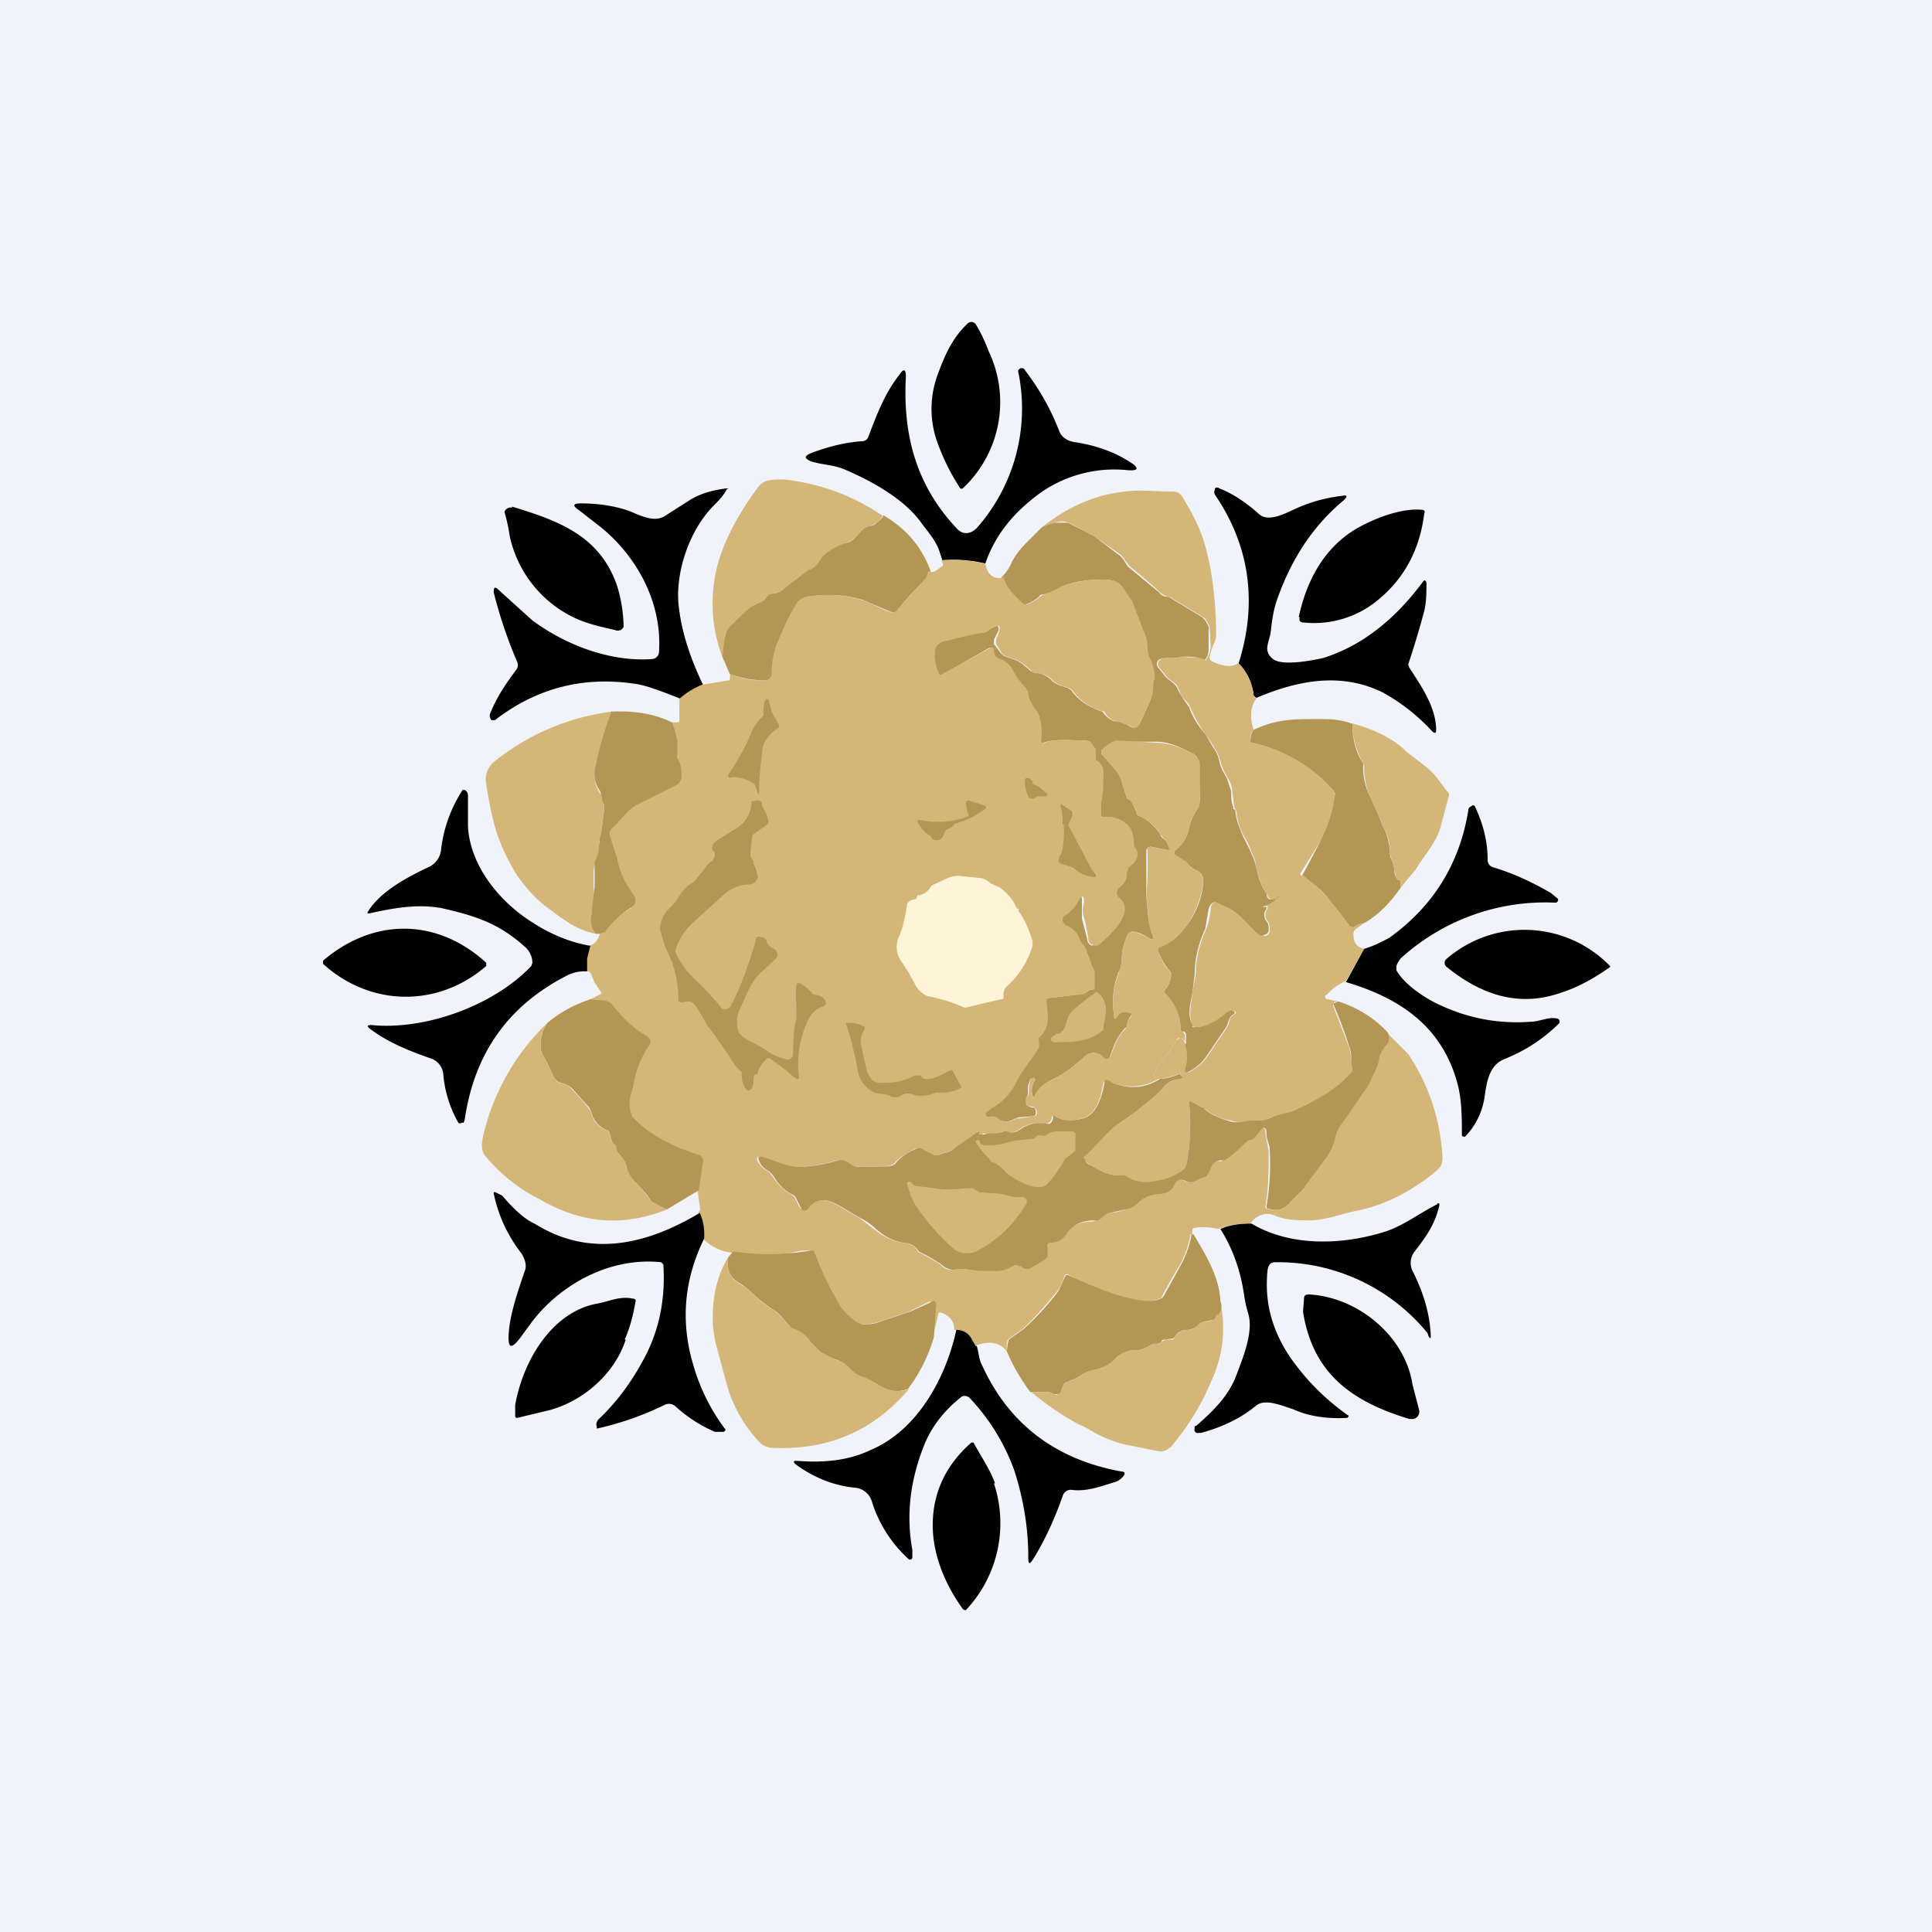 <!-- by TradingView --><svg width="18" height="18" viewBox="0 0 18 18" xmlns="http://www.w3.org/2000/svg"><path fill="#F0F3FA" d="M0 0h18v18H0z"/><path d="M9.21 3.27a1.1 1.1 0 0 1-.24 1.28.02.02 0 0 1-.03-.01 2.02 2.02 0 0 1-.2-.4.92.92 0 0 1 0-.66c.07-.19.14-.34.28-.47a.05.05 0 0 1 .07.01c.05.08.09.17.12.25Z" fill="#020202"/><path d="M9.18 5.25a1.27 1.27 0 0 0-.4-.03l-.03-.09c-.03-.09-.1-.17-.16-.25-.16-.23-.47-.4-.73-.51-.1-.04-.2-.04-.3-.07-.07-.03-.07-.05 0-.08.16-.06.32-.1.48-.11a.06.06 0 0 0 .05-.04c.08-.21.15-.4.29-.58.04-.06.06-.05.06.02-.03.55.1 1.02.48 1.42.06.06.13.04.18-.01a1.68 1.68 0 0 0 .39-1.44c-.01-.03 0-.04.02-.05.02 0 .03 0 .04.02.13.17.24.36.32.57.02.05.07.09.15.1.19.03.36.09.5.18.1.06.09.09-.02.08a1.2 1.2 0 0 0-.79.2c-.24.17-.43.38-.53.67Z" fill="#020202"/><path d="M8.23 4.8a.3.3 0 0 1-.06.07.16.16 0 0 1-.07.03c-.1.02-.1.12-.2.15l-.17.08a.3.3 0 0 0-.1.1.16.16 0 0 1-.1.08 8.62 8.62 0 0 0-.22.17.16.16 0 0 1-.11.05l-.04.01-.04.05-.03.02a.4.4 0 0 0-.15.09 2.88 2.88 0 0 0-.16.18l-.02.04v.03l-.03.17a1.4 1.4 0 0 1 .01-1.02c.08-.2.2-.4.33-.57a.17.17 0 0 1 .07-.05.65.65 0 0 1 .26 0 2 2 0 0 1 .83.33Z" fill="#D4B778"/><path d="M6.55 6.38a.74.74 0 0 0-.21.13c-.2-.08-.34-.13-.43-.14-.48-.07-.91.04-1.3.34h-.03a.06.06 0 0 1-.01-.07c.06-.15.15-.28.24-.4a.07.07 0 0 0 .01-.07 4.23 4.23 0 0 1-.22-.65c0-.05.01-.06.05-.02l.31.28c.31.23.73.39 1.12.36a.07.07 0 0 0 .06-.07c.03-.47-.22-.91-.57-1.18l-.18-.14c-.06-.04-.05-.06.02-.06.15 0 .31.02.45.07.1.04.23.11.33.05l.22-.14c.09-.06.2-.1.36-.12.02 0 .02 0 0 .01-.03.06-.08.11-.13.16-.22.23-.34.6-.32.89.02.24.1.5.23.77ZM11.7 6.5l-.02-.02a.5.5 0 0 0-.14-.3c.18-.57.1-1.1-.22-1.57a.05.05 0 0 1 0-.05.03.03 0 0 1 0-.01.03.03 0 0 1 .04 0c.13.05.26.14.37.24.09.08.25-.01.34-.05.13-.06.27-.1.43-.12.05-.01.06 0 .02.04-.3.25-.5.57-.63.95-.03.1-.04.18-.05.27-.01.1-.08.18.02.26.09.07.38.01.47-.01.38-.12.68-.38.92-.7.02-.03.03-.03.04 0 0 .09 0 .17-.02.26a8.17 8.17 0 0 1-.15.5l.01.03c.11.17.25.37.25.58 0 .03-.01.04-.04.01a1.81 1.81 0 0 0-.46-.36c-.39-.19-.79-.11-1.17.05Z" fill="#020202"/><path d="M11.54 6.18a.5.5 0 0 1 .14.3l.01.02h.02c-.06.08-.07.18-.03.3a.12.12 0 0 0-.03.1l.02.02c.3.07.55.22.75.44a.08.08 0 0 1 .02.07c-.03.14-.06.29-.14.41l-.18.29c-.01.02 0 .03.01.03h.04l.19.19a7.8 7.8 0 0 1 .25.29.2.2 0 0 1 .1-.04l-.07.05a.06.06 0 0 0-.03.06c0 .08.04.12.1.13l-.17.3a.47.47 0 0 0-.18.13h-.01a.03.03 0 0 0 .01.04h.01l.1.02c-.02 0-.04 0-.05.02v.02l.15.39c.02.06.01.12.04.19v.03c-.13.16-.34.27-.52.35-.07.04-.15.04-.22.07a.37.37 0 0 1-.17.04c-.08 0-.15.03-.23 0a.52.52 0 0 1-.26-.12l-.03-.01a.12.12 0 0 1-.07-.04c-.02-.02-.03-.01-.03.02a2 2 0 0 1-.02.53c0 .04-.03.07-.05.1a.58.58 0 0 1-.3.09.34.34 0 0 1-.24-.05l-.03-.01c-.09.01-.19-.04-.27-.09a.16.16 0 0 1-.07-.06v-.03c.11-.1.2-.21.32-.3.12-.08.24-.17.34-.26.1-.08.1-.14.23-.16.03 0 .03 0 .01-.02 0-.03 0-.03-.03-.02a.61.61 0 0 1-.16.04c-.09 0-.07-.06.05-.21a.66.66 0 0 0 .1-.15l.03-.02c.02 0 .04.02.05.05.03.09.03.16.02.21-.02.06 0 .08.05.04.05-.03.1-.07.14-.13l.17-.25a.2.2 0 0 0 .03-.06c0-.03.02-.06.05-.08.02-.01.02-.02 0-.03-.02 0-.05 0-.07.02a.44.44 0 0 1-.3.13l-.02-.01c-.04-.1-.01-.22 0-.31l.03-.17c0-.15.04-.3.1-.43a.72.72 0 0 0 .04-.18c0-.06.04-.08.1-.05l.13.08c.09.06.15.14.23.2a.05.05 0 0 0 .09-.03c0-.04 0-.07-.03-.1l-.01-.03c0-.03 0-.05.02-.07v-.03h-.04a.38.38 0 0 0 .16-.1c-.03.03-.06.05-.08.04-.02 0-.03-.02-.05-.05a.88.88 0 0 1-.1-.26c0-.06-.03-.1-.05-.16a.7.7 0 0 0-.06-.12.56.56 0 0 1-.07-.23l-.01-.02-.01-.02-.02-.15a.25.25 0 0 0-.04-.12.55.55 0 0 1-.07-.16.44.44 0 0 0-.06-.13 1.44 1.44 0 0 0-.08-.12 1.26 1.26 0 0 1-.14-.25.22.22 0 0 0-.05-.07.18.18 0 0 1-.05-.08.17.17 0 0 0-.08-.1.2.2 0 0 1-.06-.06.52.52 0 0 0-.05-.06.05.05 0 0 1-.01-.04.05.05 0 0 1 .03-.04c.06-.02.12 0 .2-.02l.2.01v.01c.01.02.02.02.02 0a.24.24 0 0 0 .04-.12l-.01-.17c0-.03-.02-.04-.03-.07a.07.07 0 0 0-.03-.03l-.28-.17a.1.1 0 0 0-.04-.02.15.15 0 0 1-.08-.04 5.2 5.2 0 0 0-.28-.24c-.04-.04-.06-.09-.1-.12L10.2 5a4.27 4.27 0 0 0-.24-.13.18.18 0 0 0-.13 0 .78.78 0 0 0-.12.04c.23-.18.48-.3.77-.33.14-.02.3 0 .44 0a.1.1 0 0 1 .09.04c.1.16.18.32.22.47.07.26.1.54.1.83 0 .04-.02.07-.03.1a.5.5 0 0 0-.03.1c0 .02 0 .03.02.04.1.05.19.06.24.02Z" fill="#D4B778"/><path d="M4.77 4.72c.43.13.82.27.98.74a1.36 1.36 0 0 1 .06.38.06.06 0 0 1-.08.03c-.13-.03-.27-.06-.39-.12A1.1 1.1 0 0 1 4.75 5a1.69 1.69 0 0 0-.05-.23.06.06 0 0 1 .07-.04ZM12.1 5.75c.07-.33.23-.64.53-.82.17-.1.43-.2.62-.18.02 0 .03.02.02.03-.04.33-.18.6-.42.8a.93.93 0 0 1-.7.22c-.04 0-.05-.02-.04-.05Z" fill="#020202"/><path d="M8.23 4.8c.22.13.36.3.44.52l-.02.03-.01.03c-.1.1-.2.2-.27.3a.05.05 0 0 1-.07.02l-.26-.11a1.11 1.11 0 0 0-.51-.03.15.15 0 0 0-.11.08c-.06.1-.11.21-.16.33-.04.1-.06.2-.06.3a.07.07 0 0 1-.07.07.98.98 0 0 1-.33-.06l-.07-.16.02-.17.01-.03.01-.04.02-.03.15-.15a.4.4 0 0 1 .15-.09l.03-.02.04-.05.04-.01c.04 0 .08-.02.11-.05a8.57 8.57 0 0 1 .22-.17.16.16 0 0 0 .1-.08.3.3 0 0 1 .1-.1c.06-.04.12-.06.18-.08.08-.03.1-.13.19-.15.03 0 .05-.01.07-.03a.3.3 0 0 0 .06-.06ZM11.05 9.72v-.08a.03.03 0 0 0-.03-.03c-.01 0-.02 0-.02-.02a.52.52 0 0 0-.15-.34.02.02 0 0 1 0-.02.3.3 0 0 0 .06-.13v-.04a.61.61 0 0 1-.12-.2.02.02 0 0 1 .01-.04c.1-.03.18-.1.25-.19.1-.13.15-.27.16-.41a.1.1 0 0 0-.06-.11.2.2 0 0 1-.09-.07.11.11 0 0 0-.03-.02l-.09-.06v-.03a.36.36 0 0 0 .13-.18.54.54 0 0 1 .07-.19.23.23 0 0 0 .04-.14 5.13 5.13 0 0 0-.03-.37.13.13 0 0 0-.06-.04c-.1-.05-.2-.1-.32-.1h-.34c-.07-.01-.12.04-.17.08v.03l.12.14c.03.03.06.07.07.12l.05.16.02.01.02.01.05.11c0 .01 0 .02.02.03.08.03.15.1.2.17 0 .02.02.04.05.06l.04.07c0 .02 0 .02-.02.02l-.15-.03a.04.04 0 0 0-.05.04v.43l.02.2.03.13c.03.06.02.08-.04.04a.48.48 0 0 0-.12-.05.06.06 0 0 0-.07.04.63.63 0 0 0-.05.22c0 .04-.01.09-.03.12a.76.76 0 0 0-.04.4c0 .04.01.04.03.01.01-.04.05-.05.12-.04a.02.02 0 0 1 .02.03h-.01a.17.17 0 0 0-.04.09c0 .01 0 .02-.02.03a.55.55 0 0 0-.1.16 1.4 1.4 0 0 0-.04.11.04.04 0 0 1-.07 0 .11.11 0 0 0-.09-.04.12.12 0 0 0-.08.04c-.09.08-.19.16-.3.21a.33.33 0 0 0-.16.15c0 .02-.01.02-.02 0a.17.17 0 0 1 .02-.14.01.01 0 0 0 0-.01l-.02-.01H9.6l-.02.06c-.01.04.01.08-.02.12v.05c0 .02.02.03.06.04h.02l.01.03v.02c0 .02-.01.03-.03.03l-.13.01-.03.01c-.07.04-.13.04-.18 0a.04.04 0 0 0-.04-.01.1.1 0 0 1-.06-.01c-.01-.01-.02-.02 0-.03a.7.7 0 0 1 .09-.07.52.52 0 0 0 .18-.2c.06-.13.15-.22.22-.34v-.1c.11-.1.08-.2.07-.33 0-.01 0-.02.02-.03l.33-.04.04-.02a.08.08 0 0 1 .04-.02c.01 0 .02 0 .02-.02v-.15c0-.02 0-.03-.02-.04a.5.5 0 0 1-.06-.16c-.01-.04-.05-.06-.06-.1-.02-.06-.06-.1-.13-.13a.05.05 0 0 1-.03-.04.05.05 0 0 1 .02-.05c.06-.03.1-.08.13-.14.03-.05.04-.05.04 0v.17l.05.19c0 .03.02.05.04.06l.06-.01c.1-.08.25-.23.24-.34a.17.17 0 0 0-.06-.1.06.06 0 0 1 0-.07l.01-.02a.15.15 0 0 0 .07-.13.1.1 0 0 1 .03-.07c.06-.04.1-.12.04-.18v-.03c0-.14-.07-.22-.22-.24h-.07l-.02-.03v-.12c.02-.08.02-.17.02-.25 0-.07-.02-.11-.07-.14v-.03l.01-.02-.01-.05a.48.48 0 0 0-.05-.07l-.03-.01c-.12 0-.29-.02-.4.02a.02.02 0 0 1-.03-.02c.01-.1 0-.22-.06-.3a.32.32 0 0 1-.06-.15l-.02-.04a.68.68 0 0 1-.12-.16.23.23 0 0 0-.12-.1c-.04-.02-.06-.05-.06-.09a.03.03 0 0 0-.01-.02.03.03 0 0 0-.03 0l-.44.25a.02.02 0 0 1-.04-.01.43.43 0 0 1-.03-.2c0-.07.06-.1.13-.12a2.8 2.8 0 0 1 .35-.07.25.25 0 0 1 .08-.05c.04-.02.05 0 .04.04l-.04.08V6l.06.08.03.03c.07.03.12.03.18.08l.07.06.04.02c.06 0 .1.02.15.06.04.05.1.06.16.08l.03.02c.07.1.16.15.26.19l.03.01c.03.04.06.07.11.09.05 0 .1.02.15.05.04.02.07 0 .09-.03l.1-.22c.01-.06 0-.12.03-.18l-.01-.11a.23.23 0 0 0-.03-.09c-.03-.06-.02-.12-.04-.2a9.38 9.38 0 0 1-.13-.34c-.09-.1-.08-.2-.26-.2-.19 0-.34.03-.45.1a.63.63 0 0 1-.12.04c-.01 0-.02 0-.03.02a.41.41 0 0 1-.12.07h-.03a.52.52 0 0 1-.2-.25c.05-.05.08-.1.1-.15a.8.8 0 0 1 .1-.14l.18-.18a.78.78 0 0 1 .12-.04h.12a4.25 4.25 0 0 1 .25.13l.21.16c.05.03.07.08.1.12l.29.24c.02.03.05.04.08.04a.1.1 0 0 1 .04.02l.28.17.03.03c.01.03.03.04.03.07v.17c0 .04 0 .09-.03.12 0 .02 0 .02-.01 0h-.01a.53.53 0 0 0-.2-.02c-.08.02-.14 0-.2.02a.05.05 0 0 0-.02.08l.05.06a.2.2 0 0 0 .06.06c.04.03.07.06.08.1l.05.08.05.07c.03.09.08.17.15.25l.07.12c.03.04.05.08.06.13.01.06.04.11.07.16l.04.12c0 .05 0 .1.02.15v.02c.02 0 .02.01.02.02.01.09.04.16.07.23l.06.12c.02.05.05.1.06.16.02.1.05.18.1.26 0 .03.02.05.04.05.03 0 .05 0 .07-.03h.01a.38.38 0 0 1-.16.1h.04v.02a.08.08 0 0 0-.02.07l.01.03c.03.03.03.06.03.1a.05.05 0 0 1-.04.04.05.05 0 0 1-.05 0c-.08-.07-.14-.15-.22-.21a.8.8 0 0 0-.15-.08c-.05-.03-.08-.01-.1.05l-.03.18c-.06.13-.1.28-.1.43l-.02.17c-.02.1-.05.21 0 .3 0 .02 0 .02.02.02.1 0 .2-.05.29-.13.02-.02.05-.03.07-.02.02.01.02.02 0 .03a.13.13 0 0 0-.05.08.2.2 0 0 1-.03.06l-.17.25a.42.42 0 0 1-.14.13c-.06.04-.07.02-.05-.04a.35.35 0 0 0-.01-.2Z" fill="#B39554"/><path d="M9.18 5.25c.02.11.08.15.17.13.03.1.1.17.19.25h.03a.41.41 0 0 0 .12-.07l.03-.02a.63.63 0 0 0 .12-.05c.11-.06.26-.09.45-.09.18 0 .17.1.26.2a9.77 9.77 0 0 0 .13.34c.02.08 0 .14.04.2l.03.09c0 .04.02.07 0 .11-.01.06 0 .12-.03.18l-.1.22c-.01.04-.04.05-.08.03a.67.67 0 0 0-.15-.05c-.05-.02-.08-.05-.1-.09l-.04-.01a.52.52 0 0 1-.26-.19.06.06 0 0 0-.03-.02c-.06-.02-.12-.03-.16-.08a.23.23 0 0 0-.15-.06c-.01 0-.03 0-.04-.02a1.58 1.58 0 0 0-.07-.06c-.06-.05-.11-.05-.18-.08a.09.09 0 0 1-.03-.03L9.28 6v-.04l.03-.08c.01-.05 0-.06-.04-.04a.25.25 0 0 0-.08.05 2.8 2.8 0 0 0-.36.08c-.06 0-.12.04-.12.11a.43.43 0 0 0 .04.2.02.02 0 0 0 .03 0l.44-.24a.03.03 0 0 1 .04 0v.02c0 .04.02.07.06.08.05.02.1.06.12.11.03.06.07.11.12.16l.02.04c0 .06.03.1.06.15.07.08.07.2.06.3a.02.02 0 0 0 .03.02c.1-.04.28-.02.4-.02l.03.01.05.07v.1c.05.03.08.07.07.14 0 .08 0 .17-.02.25v.12c0 .01 0 .02.02.02h.07c.15.03.22.11.21.25l.01.03c.06.06.02.14-.04.18a.1.1 0 0 0-.03.07c0 .06-.03.1-.07.13a.06.06 0 0 0-.02.07l.01.02c.04.03.06.06.06.1.01.11-.14.26-.24.34-.02.01-.04.02-.06 0-.02 0-.04-.02-.04-.05a1.81 1.81 0 0 0-.04-.2c-.02-.05-.01-.1 0-.15 0-.06-.02-.06-.05-.01a.35.35 0 0 1-.13.14.05.05 0 0 0-.01.07l.02.02c.07.03.11.07.13.13.01.04.05.06.06.1l.06.16.02.04v.15c0 .01 0 .02-.02.02s-.03 0-.05.02a.07.07 0 0 1-.03.02l-.33.04c-.02 0-.02.02-.02.03.01.13.04.23-.06.33-.01.01-.02.02-.01.04v.06c-.07.12-.16.21-.22.34a.52.52 0 0 1-.18.2.7.7 0 0 0-.1.07l.01.03a.1.1 0 0 0 .06 0l.04.01c.05.05.11.05.18.01h.03l.13-.02c.02 0 .03-.01.03-.03v-.02l-.01-.02-.02-.02c-.04 0-.06 0-.07-.03v-.05c.04-.04.02-.08.03-.12l.01-.06h.02a.01.01 0 0 1 .02 0 .01.01 0 0 1 0 .02.17.17 0 0 0-.02.14c0 .02.01.02.02 0a.33.33 0 0 1 .16-.15c.11-.05.21-.13.3-.21a.12.12 0 0 1 .08-.04c.04 0 .07 0 .1.04a.04.04 0 0 0 .07-.02l.04-.1c.02-.05.05-.1.1-.15l.01-.03c0-.03.02-.06.04-.08v-.03h-.01c-.07-.02-.1 0-.12.03-.02.03-.03.03-.03 0a.77.77 0 0 1 .04-.4.37.37 0 0 0 .03-.13c0-.07.02-.15.05-.22a.06.06 0 0 1 .07-.04l.12.05c.06.04.07.02.04-.04a.36.36 0 0 1-.03-.14l-.02-.19a3.6 3.6 0 0 0 .01-.46.04.04 0 0 1 .04-.01l.15.03c.01 0 .02 0 .01-.02a.16.16 0 0 0-.03-.07.4.4 0 0 1-.05-.06.44.44 0 0 0-.2-.17.04.04 0 0 1-.02-.03.57.57 0 0 0-.05-.1l-.02-.02-.02-.01-.05-.16a.34.34 0 0 0-.07-.12 3.41 3.41 0 0 1-.12-.14v-.03c.05-.04.1-.1.17-.09l.34.02c.11 0 .22.04.32.09a.13.13 0 0 1 .09.12v.3c0 .05 0 .09-.04.13a.54.54 0 0 0-.07.19.36.36 0 0 1-.13.18v.03l.1.06a.1.1 0 0 1 .02.02.2.2 0 0 0 .09.07.1.1 0 0 1 .06.1.88.88 0 0 1-.16.42.52.52 0 0 1-.25.2.02.02 0 0 0-.01.02c.02.08.06.15.11.2.01.02.02.04.01.05a.3.3 0 0 1-.06.13v.02c.1.1.15.21.15.34 0 .01 0 .02.02.02l.02.03v.08c0-.03-.03-.05-.05-.05-.01 0-.02 0-.03.02a.67.67 0 0 1-.1.15c-.12.15-.14.22-.05.2a.48.48 0 0 1-.44.05.07.07 0 0 1-.03-.02h-.03a.03.03 0 0 0-.03.02c-.02.11-.06.3-.2.33-.1.03-.19.02-.25-.02H9.8c0 .03-.01.05-.03.06a.04.04 0 0 1-.03.01.31.31 0 0 0-.24.05.13.13 0 0 1-.13.02h-.03a.29.29 0 0 1-.15.02h-.03a.05.05 0 0 1-.05.02v-.02c0-.02 0-.02-.01-.01l-.2.14c-.06.05-.1.05-.17.07h-.03a.34.34 0 0 1-.11-.05.07.07 0 0 0-.08 0c-.05.03-.13.07-.17.12-.03.03-.07.04-.12.04a9.45 9.45 0 0 0-.29 0c-.04-.04-.08-.07-.13-.06-.13.04-.26.06-.37.06-.1 0-.2-.05-.3-.08-.08-.03-.1 0-.05.06a.2.2 0 0 0 .07.06.2.2 0 0 1 .06.07c.04.06.1.11.16.15l.03.02.05.1a.05.05 0 0 0 .07.01c.11-.15.25-.05.37.02l.12.07.13.1c.09.07.18.12.28.13.06 0 .1.03.13.07 0 .01 0 .02.02.02l.16.09c.05.03.07.08.15.07.09-.02.16.01.25 0h.12c.07.02.13-.01.2-.04h.05c.03.04.07.04.1.02a8.46 8.46 0 0 0 .14-.1v-.1a.03.03 0 0 1 .03-.03c.07 0 .13-.03.16-.09.05-.08.16-.11.25-.11l.03-.01c.05-.02.07-.06.12-.07.06 0 .12-.02.18-.04a.2.2 0 0 0 .07-.05c.05-.04.11-.08.17-.08.06 0 .16-.02.18-.09l.01-.03a.07.07 0 0 1 .09-.01c.08.04.1-.01.17-.03l.03-.02.02-.03.03-.06c.02-.03.05-.05.09-.04l.03-.01c.07-.05.14-.1.2-.17a.08.08 0 0 1 .05-.02l.03-.02.04-.05c.04-.06.07-.06.07.02l.03.15c0 .17 0 .34-.03.52 0 .01 0 .02.02.02.08.03.15 0 .2-.06.04-.06.1-.09.14-.15.05-.08.1-.16.17-.23.05-.07.09-.14.1-.22.02-.05.04-.1.07-.13l.25-.36.07-.15a.65.65 0 0 0 .03-.1l.07-.15c.03-.03.02-.06.01-.09l.2.2c.2.3.3.62.32.97 0 .05-.02.09-.06.12-.2.17-.47.32-.74.37-.14.03-.27.08-.42.09-.11 0-.23 0-.33-.04a.19.19 0 0 0-.1-.02.2.2 0 0 0-.14.09c-.1 0-.2.01-.3.05a.56.56 0 0 0-.22-.01s-.02 0-.02.02a.1.1 0 0 0 0 .04h-.02v.01a.91.91 0 0 1-.1.28 4.1 4.1 0 0 0-.17.3.25.25 0 0 1-.15.03c-.25-.02-.5-.13-.73-.25l-.02.01a.49.49 0 0 1-.07.15c-.1.12-.2.24-.32.35l-.14.1-.01.03v.08c-.07-.09-.17-.1-.3-.05l-.03-.05c-.03-.07-.1-.1-.16-.1 0-.08-.04-.13-.12-.16a.03.03 0 0 0-.02 0 .03.03 0 0 0-.01.02l-.05.21.02-.3a.05.05 0 0 0-.06-.03l-.18.09-.3.1a.56.56 0 0 1-.15.02c-.02 0-.03 0-.05-.02a.57.57 0 0 1-.15-.15 2.3 2.3 0 0 1-.24-.5.03.03 0 0 0-.03-.02c-.03 0-.1 0-.17.02-.1.02-.28.02-.57 0a.44.44 0 0 1-.26-.13.5.5 0 0 0-.04-.24v-.01c.01-.01.02-.03.01-.04l-.02-.16.04-.26a.06.06 0 0 0-.04-.07c-.15-.04-.3-.12-.45-.21a.62.62 0 0 1-.17-.15c-.03-.04-.03-.1-.02-.17l.02-.11c.03-.14.08-.26.15-.37a.07.07 0 0 0-.02-.1.99.99 0 0 1-.3-.27.15.15 0 0 0-.09-.06.43.43 0 0 0-.14 0l.12-.06a.02.02 0 0 0 0-.02.49.49 0 0 1-.09-.16.05.05 0 0 0-.03-.03h-.03l.01-.12a.68.68 0 0 0 .03-.12c.05-.01.08-.05.1-.11l.04-.02a.8.8 0 0 1 .25-.22.08.08 0 0 0 .02-.11.85.85 0 0 1-.16-.35l-.07-.22a.06.06 0 0 1 .02-.06c.08-.07.12-.16.23-.22l.36-.18a.1.1 0 0 0 .06-.1.49.49 0 0 0-.03-.16C6.3 7 6.3 6.96 6.3 6.9a.2.2 0 0 0-.02-.1 1.54 1.54 0 0 1-.03-.07h.06c.01 0 .02 0 .02-.02v-.2a.74.74 0 0 1 .21-.13l.24-.04c.01 0 .02 0 .02-.02a.1.1 0 0 0 0-.04c.1.04.2.06.32.06a.07.07 0 0 0 .07-.08c0-.1.02-.2.06-.29.05-.12.1-.23.16-.33a.15.15 0 0 1 .1-.08c.18-.03.35-.02.52.03.1.03.17.08.26.11a.05.05 0 0 0 .07-.02l.27-.3.01-.03c0-.02.01-.03.02-.03.02.02.05.01.11-.04.02 0 .02-.03 0-.06.13-.01.26 0 .4.03Z" fill="#D4B778"/><path d="M7.1 7.02a3.37 3.37 0 0 0-.03.38.01.01 0 0 1-.01-.01l-.02-.06a.04.04 0 0 0-.02-.03.35.35 0 0 0-.2-.06.02.02 0 0 1-.03 0 .02.02 0 0 1 0-.03c.08-.12.15-.24.2-.36a.47.47 0 0 1 .12-.18.03.03 0 0 0 0-.03l.01-.1.02-.03.02.01.02.07.01.04.07.13c0 .01 0 .02-.02.03-.09.06-.14.14-.14.23Z" fill="#B39554"/><path d="M5.7 6.63c-.08.21-.13.4-.16.56 0 .06 0 .13.05.2.03.04.02.07.04.12v.03l-.03.23a.1.1 0 0 1 0 .03.14.14 0 0 0-.02.08c0 .06-.01.1-.03.15a.28.28 0 0 0-.02.11v.12c.01.08 0 .17-.02.26a.2.2 0 0 0 .04.18.71.71 0 0 1-.23-.09 1.97 1.97 0 0 1-.2-.14c-.13-.09-.22-.2-.3-.31-.1-.16-.17-.32-.21-.46a3.38 3.38 0 0 1-.08-.4.21.21 0 0 1 .07-.2 2.18 2.18 0 0 1 1.1-.47Z" fill="#D4B778"/><path d="M5.7 6.63c.21-.01.4.02.56.1l.03.08.02.09v.16c.03.05.04.1.04.16a.1.1 0 0 1-.06.1l-.36.18c-.1.06-.15.15-.23.22a.06.06 0 0 0-.02.06l.07.22c.03.15.08.23.16.35a.08.08 0 0 1-.02.1.8.8 0 0 0-.25.23l-.05.02h-.04a.2.2 0 0 1-.04-.18l.03-.26V8.03a.3.3 0 0 0 .04-.15l.01-.08a.1.1 0 0 0 .01-.03l.03-.23V7.5c-.03-.05-.02-.08-.04-.13a.27.27 0 0 1-.05-.19c.03-.16.08-.35.16-.56ZM12.6 6.74c0 .14.03.27.1.37v.04c0 .09.02.18.06.26a3.18 3.18 0 0 1 .12.28c.04.07.06.15.07.24 0 .03 0 .06.02.09l.02.07c0 .03 0 .07.03.1h.01l.02.02v.06c-.09.13-.2.25-.34.33a.2.2 0 0 0-.1.04l-.03-.01a7.6 7.6 0 0 0-.22-.28c-.06-.07-.13-.12-.2-.18l-.01-.01h-.02a9.4 9.4 0 0 0 .17-.32 1.28 1.28 0 0 0 .14-.45l-.02-.03c-.2-.22-.45-.37-.75-.44 0 0-.02 0-.02-.02 0-.04.01-.07.03-.1.23-.11.41-.1.65-.1.09 0 .18.01.26.04Z" fill="#B39554"/><path d="M12.6 6.74c.22.06.39.15.5.26l.18.14c.09.07.14.15.2.23.02.01.02.03.02.04l-.08.3c-.04.14-.15.26-.23.39l-.14.17v-.06l-.02-.01h-.01a.22.22 0 0 1-.03-.1l-.02-.08a.25.25 0 0 1-.02-.09c0-.09-.03-.17-.07-.24a3.3 3.3 0 0 0-.12-.28.65.65 0 0 1-.05-.26l-.01-.04a.76.76 0 0 1-.1-.37Z" fill="#D4B778"/><path d="M9.64 7.44h-.05a.31.31 0 0 1-.04-.17c0-.01 0-.02.02-.02h.02l.03.03c0 .02.01.03.02.03l.04.02.08.07-.01.02h-.08s-.02 0-.03.02Z" fill="#B39554"/><path d="m5.5 8.81-.03.12v.12a.37.37 0 0 0-.17.03c-.56.28-.88.73-.97 1.35l-.01.03H4.3a.02.02 0 0 1-.03 0 1.1 1.1 0 0 1-.14-.45.17.17 0 0 0-.12-.15c-.2-.07-.4-.15-.57-.28-.02-.02-.02-.03.02-.03.5.05 1.14-.18 1.49-.55l.01-.03c0-.05-.02-.1-.06-.14-.25-.23-.48-.3-.79-.37-.23-.04-.44 0-.67.05-.02 0-.02 0-.01-.02.12-.19.37-.32.56-.41a.2.2 0 0 0 .12-.17 1.29 1.29 0 0 1 .2-.55h.02c.02.01.03.03.03.05v.29c.02.37.3.71.61.9.17.11.35.18.52.21Z" fill="#020202"/><path d="M7.68 9.31a.04.04 0 0 1-.02.07.23.23 0 0 0-.13.12.96.96 0 0 0-.09.5c.01.06 0 .07-.05.03a1.8 1.8 0 0 0-.22-.17h-.02a.27.27 0 0 0-.09.13c0 .01 0 .02-.02.02-.02.01-.02.03-.02.05 0 .04 0 .08-.04.1h-.02c-.04-.05-.05-.1-.05-.14v-.03c-.07-.06-.1-.13-.15-.2a6.33 6.33 0 0 0-.18-.25 1.47 1.47 0 0 0-.1-.17.08.08 0 0 0-.08-.04l-.05.01-.03-.01a1 1 0 0 0-.12-.5 3.26 3.26 0 0 1-.05-.17c0-.07.03-.15.09-.2.09-.08.1-.18.22-.24l.02-.02.11-.14a.17.17 0 0 1 .05-.04l.02-.04v-.04c-.03-.02-.03-.04-.02-.06 0-.02.02-.03.04-.05l.16-.1A.3.3 0 0 0 7 7.5L7 7.47l.03-.01c.04-.01.07 0 .07.04l.01.03c.03.04.04.08.05.13a.02.02 0 0 1-.01.02l-.14.1a15.93 15.93 0 0 0-.02.17c0 .03.01.05.03.07v.03a3.35 3.35 0 0 1 .02.04l.02.07a.08.08 0 0 1-.08.08.38.38 0 0 0-.22.08l-.33.3a.58.58 0 0 0-.13.21.07.07 0 0 0 0 .06c.04.07.08.14.14.2a3.2 3.2 0 0 1 .29.31.07.07 0 0 0 .08-.03c.09-.17.16-.37.23-.6 0-.04.02-.05.05-.04a.06.06 0 0 1 .05.03c.01.04.03.06.07.08a.06.06 0 0 1 .01.1l-.14.13c-.1.1-.14.24-.2.36-.02.08-.02.14.01.2.05.06.17.1.24.15a.5.5 0 0 0 .2.09.05.05 0 0 0 .06-.05c0-.11 0-.22.03-.33v-.13a.79.79 0 0 1 0-.18c0-.02.01-.02.03-.02.04.02.09.06.12.1l.03.01a.1.1 0 0 1 .08.04ZM9.02 7.58a.3.3 0 0 1-.02-.1.02.02 0 0 1 .03-.02l.13.04c.03.01.04.03 0 .05a.8.8 0 0 1-.25.12.07.07 0 0 0-.03.02.07.07 0 0 1-.04.03.04.04 0 0 0-.03.02l-.03.06a.06.06 0 0 1-.08.02c-.01 0-.02 0-.02-.02a.15.15 0 0 0-.04-.03.3.3 0 0 1-.09-.11c0-.02 0-.02.02-.02.15.03.3.02.44-.03.01 0 .02-.01.01-.03ZM10.18 8.11l.03.04v.02a.02.02 0 0 1-.02 0 .27.27 0 0 1-.17-.07c-.04-.04-.14-.04-.16-.07l.01-.05.02-.03a.81.81 0 0 0 .02-.27H9.9v-.02c0-.05 0-.1-.02-.14 0-.03 0-.04.02-.02l.09.06v.04l-.03.07a.03.03 0 0 0 0 .03l.21.4.01.01Z" fill="#B39554"/><path d="m12.54 9.15.17-.31c.1-.03.17-.07.23-.1.42-.3.66-.7.74-1.19 0-.02.01-.03.03-.04a.02.02 0 0 1 .03 0c.08.17.12.33.12.5a.07.07 0 0 0 .05.07c.17.05.35.13.54.24l.06.05a.02.02 0 0 1 0 .03.02.02 0 0 1-.02.01 2 2 0 0 0-1.43.51.2.2 0 0 0-.05.08v.04c.08.14.28.27.42.33.26.12.54.17.82.15.1 0 .17-.05.26-.03a.03.03 0 0 1 .02.02v.02c-.15.15-.32.26-.52.34-.14.06-.16.22-.18.36a.67.67 0 0 1-.18.36h-.01a.02.02 0 0 1-.02-.01c0-.16 0-.33-.04-.48-.14-.53-.53-.8-1.04-.95Z" fill="#020202"/><path d="M9.49 8.47v.02c.06.08.1.18.13.28v.04a.81.81 0 0 1-.24.38.1.1 0 0 0-.03.09c0 .02 0 .03-.02.03a10.12 10.12 0 0 0-.34.08 1.54 1.54 0 0 0-.35-.11.18.18 0 0 1-.06-.04.2.2 0 0 1-.05-.06 1.96 1.96 0 0 0-.13-.22.23.23 0 0 1-.03-.22c.04-.09.06-.18.08-.3v-.02a.1.1 0 0 1 .07-.04.02.02 0 0 0 .02-.02l.01-.02h.02a.16.16 0 0 0 .09-.06l.02-.03.13-.06a.24.24 0 0 1 .12-.03l.2.02c.03 0 .06.02.09.04.03.03.07.03.11.06.06.05.11.1.14.18l.02.01Z" fill="#FEF5D8"/><path d="M4.53 9c-.45.39-1.08.38-1.52-.02v-.03c.47-.4 1.06-.4 1.52.02V9ZM14.54 9.25c-.4.14-.75.01-1.06-.24a.05.05 0 0 1-.02-.03.05.05 0 0 1 .01-.04A1.11 1.11 0 0 1 15 9a.01.01 0 0 1 0 .01c-.14.1-.3.19-.46.24Z" fill="#020202"/><path d="M10.23 9.25c.11.09.07.21.05.32 0 .02 0 .03-.02.04-.12.1-.28.1-.44.1a.03.03 0 0 1-.03-.03v-.01l.05-.04c.02 0 .04 0 .05-.02a.07.07 0 0 0 .03-.04l.03-.09a.21.21 0 0 1 .05-.07 1.84 1.84 0 0 1 .22-.17l.01.01Z" fill="#D4B778"/><path d="m5.5 9.31.13.01c.04.01.07.03.09.06.08.1.18.2.3.27a.07.07 0 0 1 .04.07l-.02.03c-.07.11-.12.23-.14.37l-.03.1c-.01.08 0 .14.02.18.04.05.1.1.17.15.15.1.3.16.45.21a.06.06 0 0 1 .04.07l-.04.26-.3.18-.13-.07a.07.07 0 0 1-.02-.02.74.74 0 0 0-.13-.15.3.3 0 0 1-.09-.15c-.01-.06-.05-.1-.08-.14a.06.06 0 0 1-.02-.04c0-.02 0-.03-.02-.04a.04.04 0 0 1-.02-.03l-.02-.07a.04.04 0 0 0-.02-.03.23.23 0 0 1-.15-.17l-.02-.04-.16-.18a.24.24 0 0 0-.1-.05c-.08-.02-.08-.1-.12-.16-.02-.05-.06-.1-.07-.15a.36.36 0 0 1 .06-.25c.12-.1.25-.17.4-.22ZM12.47 9.33c.18.06.33.15.46.29.01.03.02.06 0 .1a.36.36 0 0 0-.08.13c0 .04-.02.08-.03.11l-.07.15-.25.36a.33.33 0 0 0-.06.13.51.51 0 0 1-.11.22l-.17.23c-.04.06-.1.1-.14.15-.05.06-.12.09-.2.06-.01 0-.02 0-.02-.02.03-.18.04-.35.03-.52 0-.06-.03-.1-.03-.15 0-.08-.03-.08-.07-.02l-.04.05-.03.02a.08.08 0 0 0-.05.02c-.06.06-.12.12-.2.17a.06.06 0 0 1-.03 0c-.04 0-.07.02-.09.05a.4.4 0 0 1-.05.1l-.03.01c-.07.02-.1.07-.17.03a.07.07 0 0 0-.1.04c-.02.07-.12.09-.18.09a.27.27 0 0 0-.16.08.2.2 0 0 1-.08.05l-.18.04c-.05.01-.07.05-.11.07h-.04c-.1 0-.2.04-.25.12a.18.18 0 0 1-.16.09.03.03 0 0 0-.02.01.03.03 0 0 0 0 .03v.09l-.03.03-.12.07c-.03.02-.07.02-.1-.01l-.03-.01h-.03c-.06.03-.12.06-.19.05h-.12c-.08 0-.16-.03-.25-.01-.08 0-.1-.04-.15-.07a1.77 1.77 0 0 0-.18-.1.15.15 0 0 0-.13-.08c-.1-.01-.19-.06-.28-.14a.57.57 0 0 0-.13-.09 2.17 2.17 0 0 1-.12-.07c-.12-.07-.26-.17-.37-.02a.05.05 0 0 1-.04.02.04.04 0 0 1-.03-.03l-.05-.1a.06.06 0 0 0-.03-.02.46.46 0 0 1-.16-.15.2.2 0 0 0-.06-.07.2.2 0 0 1-.07-.06c-.04-.07-.03-.09.05-.06.1.03.2.08.3.08.12 0 .24-.02.37-.06.05-.01.1.02.13.05l.04.01h.25c.06 0 .1-.01.12-.04.04-.05.12-.1.17-.12a.07.07 0 0 1 .08 0l.1.05h.04c.06-.02.11-.02.16-.07l.2-.14c.03-.01.03 0 .02.01v.01h.05l.03-.01c.05 0 .1 0 .15-.02h.03c.04.02.09.01.13-.02a.31.31 0 0 1 .24-.05h.03a.07.07 0 0 0 .03-.06c0-.02 0-.02.02-.01.06.04.15.05.26.02.13-.03.18-.22.2-.33 0-.02 0-.02.02-.03l.03.01.03.02c.16.06.3.05.44-.04.06 0 .12-.02.17-.04.01-.01.02 0 .02.01.02.02.02.03 0 .03-.15.02-.14.08-.24.16-.1.09-.22.18-.34.26-.12.09-.2.2-.31.3-.01 0-.02.02 0 .03 0 .03.03.05.06.06.08.05.18.1.27.09h.04c.07.05.14.07.23.06.1-.01.2-.03.3-.1a.13.13 0 0 0 .05-.09 2 2 0 0 0 .02-.53c0-.03 0-.04.03-.02l.07.04.03.01c.07.07.16.1.26.13.08.02.15-.02.24-.01.05 0 .1-.01.16-.04.07-.03.15-.03.22-.07.18-.08.39-.2.51-.35v-.03c-.02-.07 0-.13-.03-.2a3.96 3.96 0 0 0-.15-.4l.05-.02ZM7.88 9.53c.06 0 .11 0 .16.03.02.01.02.02.01.04a.18.18 0 0 0-.03.12 6.1 6.1 0 0 0 .06.27c.03.06.05.1.14.1.11 0 .21-.02.3-.07h.04c.01 0 .02 0 .03.02l.02.01c.08.02.18-.05.25-.08h.01l.09.16a.35.35 0 0 1-.2.05h-.04a.42.42 0 0 1-.15.03c-.06 0-.11-.05-.18 0a.1.1 0 0 1-.1 0c-.06-.03-.12-.01-.16-.04a.28.28 0 0 1-.14-.2 2.95 2.95 0 0 0-.11-.44Z" fill="#B39554"/><path d="M5.1 9.53a.36.36 0 0 0-.06.25c.01.05.05.1.07.15.04.05.04.14.11.16.05.01.08.03.1.05a2.16 2.16 0 0 1 .19.22c.01.08.06.14.15.17l.02.03.02.07.02.03c.02 0 .02.02.02.04l.02.04c.03.04.07.08.08.14a.3.3 0 0 0 .1.15l.12.15.02.02.13.07c-.4.16-.79.13-1.17-.09a1.58 1.58 0 0 1-.51-.4c-.04-.04-.05-.1-.03-.19a2.12 2.12 0 0 1 .6-1.06ZM9.84 10.54H10l.02.02v.16l-.1.08c-.04.08-.1.16-.16.23-.09.1-.36-.07-.4-.12a.34.34 0 0 0-.1-.08c-.02 0-.03 0-.03-.02-.04-.04-.13-.13-.14-.18l.02-.01h.01l.02.04.03.01c.08 0 .15 0 .23-.03.07-.02.14-.02.22-.03.01 0 .02 0 .03-.02a.04.04 0 0 1 .05-.01h.04a.18.18 0 0 1 .1-.04ZM8.5 11.03a.05.05 0 0 0 .04.02l.16.02c.1.02.2.01.32 0h.04l.07.04h.03c.08.01.15 0 .23.03.04.01.08.02.13.01a.05.05 0 0 1 .04.02.05.05 0 0 1 0 .05c-.11.18-.25.32-.43.42-.07.05-.19.05-.25-.01a2.08 2.08 0 0 1-.35-.4.74.74 0 0 1-.08-.21l.01-.01c.02 0 .03 0 .04.02Z" fill="#D4B778"/><path d="M6.52 11.3a.5.5 0 0 1 .04.24c-.19.39-.22.78-.1 1.18a1.83 1.83 0 0 0 .3.6.03.03 0 0 1-.02.02h-.08a1.33 1.33 0 0 1-.37-.24.09.09 0 0 0-.1-.01 2.82 2.82 0 0 1-.63.22v-.02c-.01-.02 0-.05.02-.07.18-.17.33-.38.45-.62.12-.25.17-.52.15-.82l-.02-.02c-.47-.05-.93.2-1.2.55l-.11.15c-.09.12-.12.1-.11-.04.01-.16.07-.35.15-.58.02-.05 0-.11-.03-.16a1.35 1.35 0 0 1-.26-.56c0-.01 0-.02.02-.01l.06.03c.11.13.21.22.3.26.51.32 1.04.2 1.54-.1ZM11.37 11.45c.09-.04.19-.05.29-.05.37.22.86.2 1.26.07.17-.06.31-.17.47-.25a.01.01 0 0 1 .02 0v.01c-.04.18-.13.3-.23.43a.17.17 0 0 0-.02.18c.1.2.16.39.17.6 0 .03 0 .04-.02.01l-.01-.03a1.8 1.8 0 0 0-1.42-.66c-.04 0-.06.02-.07.07-.03.28.03.54.2.8.15.22.33.4.54.55.02.01.02.02 0 .03-.17.01-.35-.01-.5-.08-.1-.03-.25-.1-.34-.04-.13.11-.3.2-.52.26h-.04a.03.03 0 0 1-.02-.04v-.02l.02-.01c.16-.14.3-.28.37-.47.06-.16.16-.4.11-.57a1.17 1.17 0 0 1-.04-.18c-.03-.21-.1-.42-.22-.61Z" fill="#020202"/><path d="M11.12 11.5c.12.2.24.4.25.62.02.06.01.1-.02.13-.01 0-.02 0-.02.02s-.02.03-.04.03a.63.63 0 0 0-.09.02.07.07 0 0 0-.03.02.15.15 0 0 1-.1.05c-.06 0-.1.02-.12.06l-.02.02-.07.01c-.02 0-.03 0-.04.02a.05.05 0 0 1-.04.02h-.04c-.05.03-.1.06-.15.06a.26.26 0 0 0-.2.08.33.33 0 0 1-.18.1.39.39 0 0 0-.15.06.61.61 0 0 1-.13.06.04.04 0 0 0-.02.02l-.02.05a.05.05 0 0 1-.03.04h-.05a.06.06 0 0 0-.04-.02H9.6c-.09-.12-.16-.24-.22-.38l.01-.08.01-.03.14-.1c.12-.11.23-.23.32-.35l.07-.15h.02c.23.1.48.22.73.24.06 0 .1 0 .15-.03l.02-.03.15-.27a.92.92 0 0 0 .1-.28v-.01h.02ZM8.7 12.46a1.5 1.5 0 0 1-.24.48c-.1.04-.2.02-.3-.05a.6.6 0 0 0-.11-.05.33.33 0 0 1-.15-.1.25.25 0 0 0-.1-.07.6.6 0 0 1-.15-.07.35.35 0 0 1-.1-.1.32.32 0 0 0-.16-.12.06.06 0 0 1-.03-.02 1.78 1.78 0 0 0-.06-.07.37.37 0 0 0-.07-.07 1.36 1.36 0 0 1-.23-.18.66.66 0 0 0-.1-.08c-.1-.05-.13-.13-.12-.24l.05-.06a2.38 2.38 0 0 0 .73-.01c.02 0 .02 0 .03.02.07.19.15.35.24.5.04.06.09.1.15.15l.05.02c.08 0 .13-.01.15-.02l.3-.1a15.6 15.6 0 0 0 .22-.1.04.04 0 0 1 .02.05l-.02.3Z" fill="#B39554"/><path d="M6.78 11.72c-.01.11.03.2.11.24.05.03.1.06.11.08.07.07.14.13.23.18l.07.07.06.07.03.02c.07.02.12.06.16.12l.1.1.14.07c.05.01.08.03.11.06.05.05.08.08.15.1l.12.06c.1.07.2.09.3.05-.33.39-.75.57-1.26.55a.18.18 0 0 1-.14-.06 1.3 1.3 0 0 1-.29-.5l-.1-.37a1.1 1.1 0 0 1-.04-.26c0-.21.03-.39.14-.58Z" fill="#D4B778"/><path d="M13.13 13.22c-.53-.16-.9-.42-.99-1l.01-.13c0-.02.02-.03.04-.03.45.02.9.38.97.84l.06.23a.07.07 0 0 1-.05.09h-.04ZM5.83 12.48c-.11.34-.43.6-.76.67l-.25.06c-.01 0-.02 0-.02-.02v-.1c.07-.4.33-.85.74-.94.13-.02.23-.08.36-.05a.02.02 0 0 1 .02.03c-.02.12-.05.24-.1.35Z" fill="#020202"/><path d="M11.37 12.12c.05.27.03.5-.09.76-.1.24-.23.43-.37.6-.04.03-.07.05-.12.04l-.3-.06a1.14 1.14 0 0 1-.34-.14.67.67 0 0 0-.1-.05 2.54 2.54 0 0 1-.44-.3h.16l.04.01c.02.02.03.02.05.01a.05.05 0 0 0 .03-.04l.02-.05.02-.02a.6.6 0 0 0 .13-.06c.04-.03.1-.05.15-.06a.33.33 0 0 0 .18-.1.25.25 0 0 1 .2-.08c.05 0 .1-.03.15-.06h.04c.02 0 .03 0 .04-.02l.04-.02h.07l.02-.03c.03-.04.06-.06.12-.06.04 0 .07-.02.1-.05l.03-.02.1-.02.03-.03c0-.01 0-.02.02-.02.03-.03.04-.07.02-.13Z" fill="#D4B778"/><path d="M9.1 12.54c.02.06.02.13.05.18.25.55.69.88 1.3.99.03 0 .04.02.01.05a.16.16 0 0 1-.08.05c-.13.04-.26.09-.4.07a.08.08 0 0 0-.08.06c-.07.2-.16.4-.27.58-.04.06-.05.06-.05-.02 0-.25-.04-.52-.13-.8a1.94 1.94 0 0 0-.42-.68c-.03-.02-.06-.02-.08 0-.15.12-.26.26-.33.42-.14.34-.18.67-.12 1v.07a.02.02 0 0 1-.02.02h-.01a1.21 1.21 0 0 1-.35-.55.18.18 0 0 0-.16-.12c-.2-.02-.39-.1-.55-.22-.02-.02-.02-.03.01-.03.25.02.48 0 .69-.1.43-.18.7-.66.8-1.12.06 0 .12.03.15.1l.03.05Z" fill="#020202"/><path d="M9.26 13.82A1.18 1.18 0 0 1 9 15a.03.03 0 0 1-.03-.01c-.16-.22-.28-.5-.28-.78 0-.3.12-.56.36-.77h.02c.07.13.16.26.2.38Z" fill="#020202"/></svg>